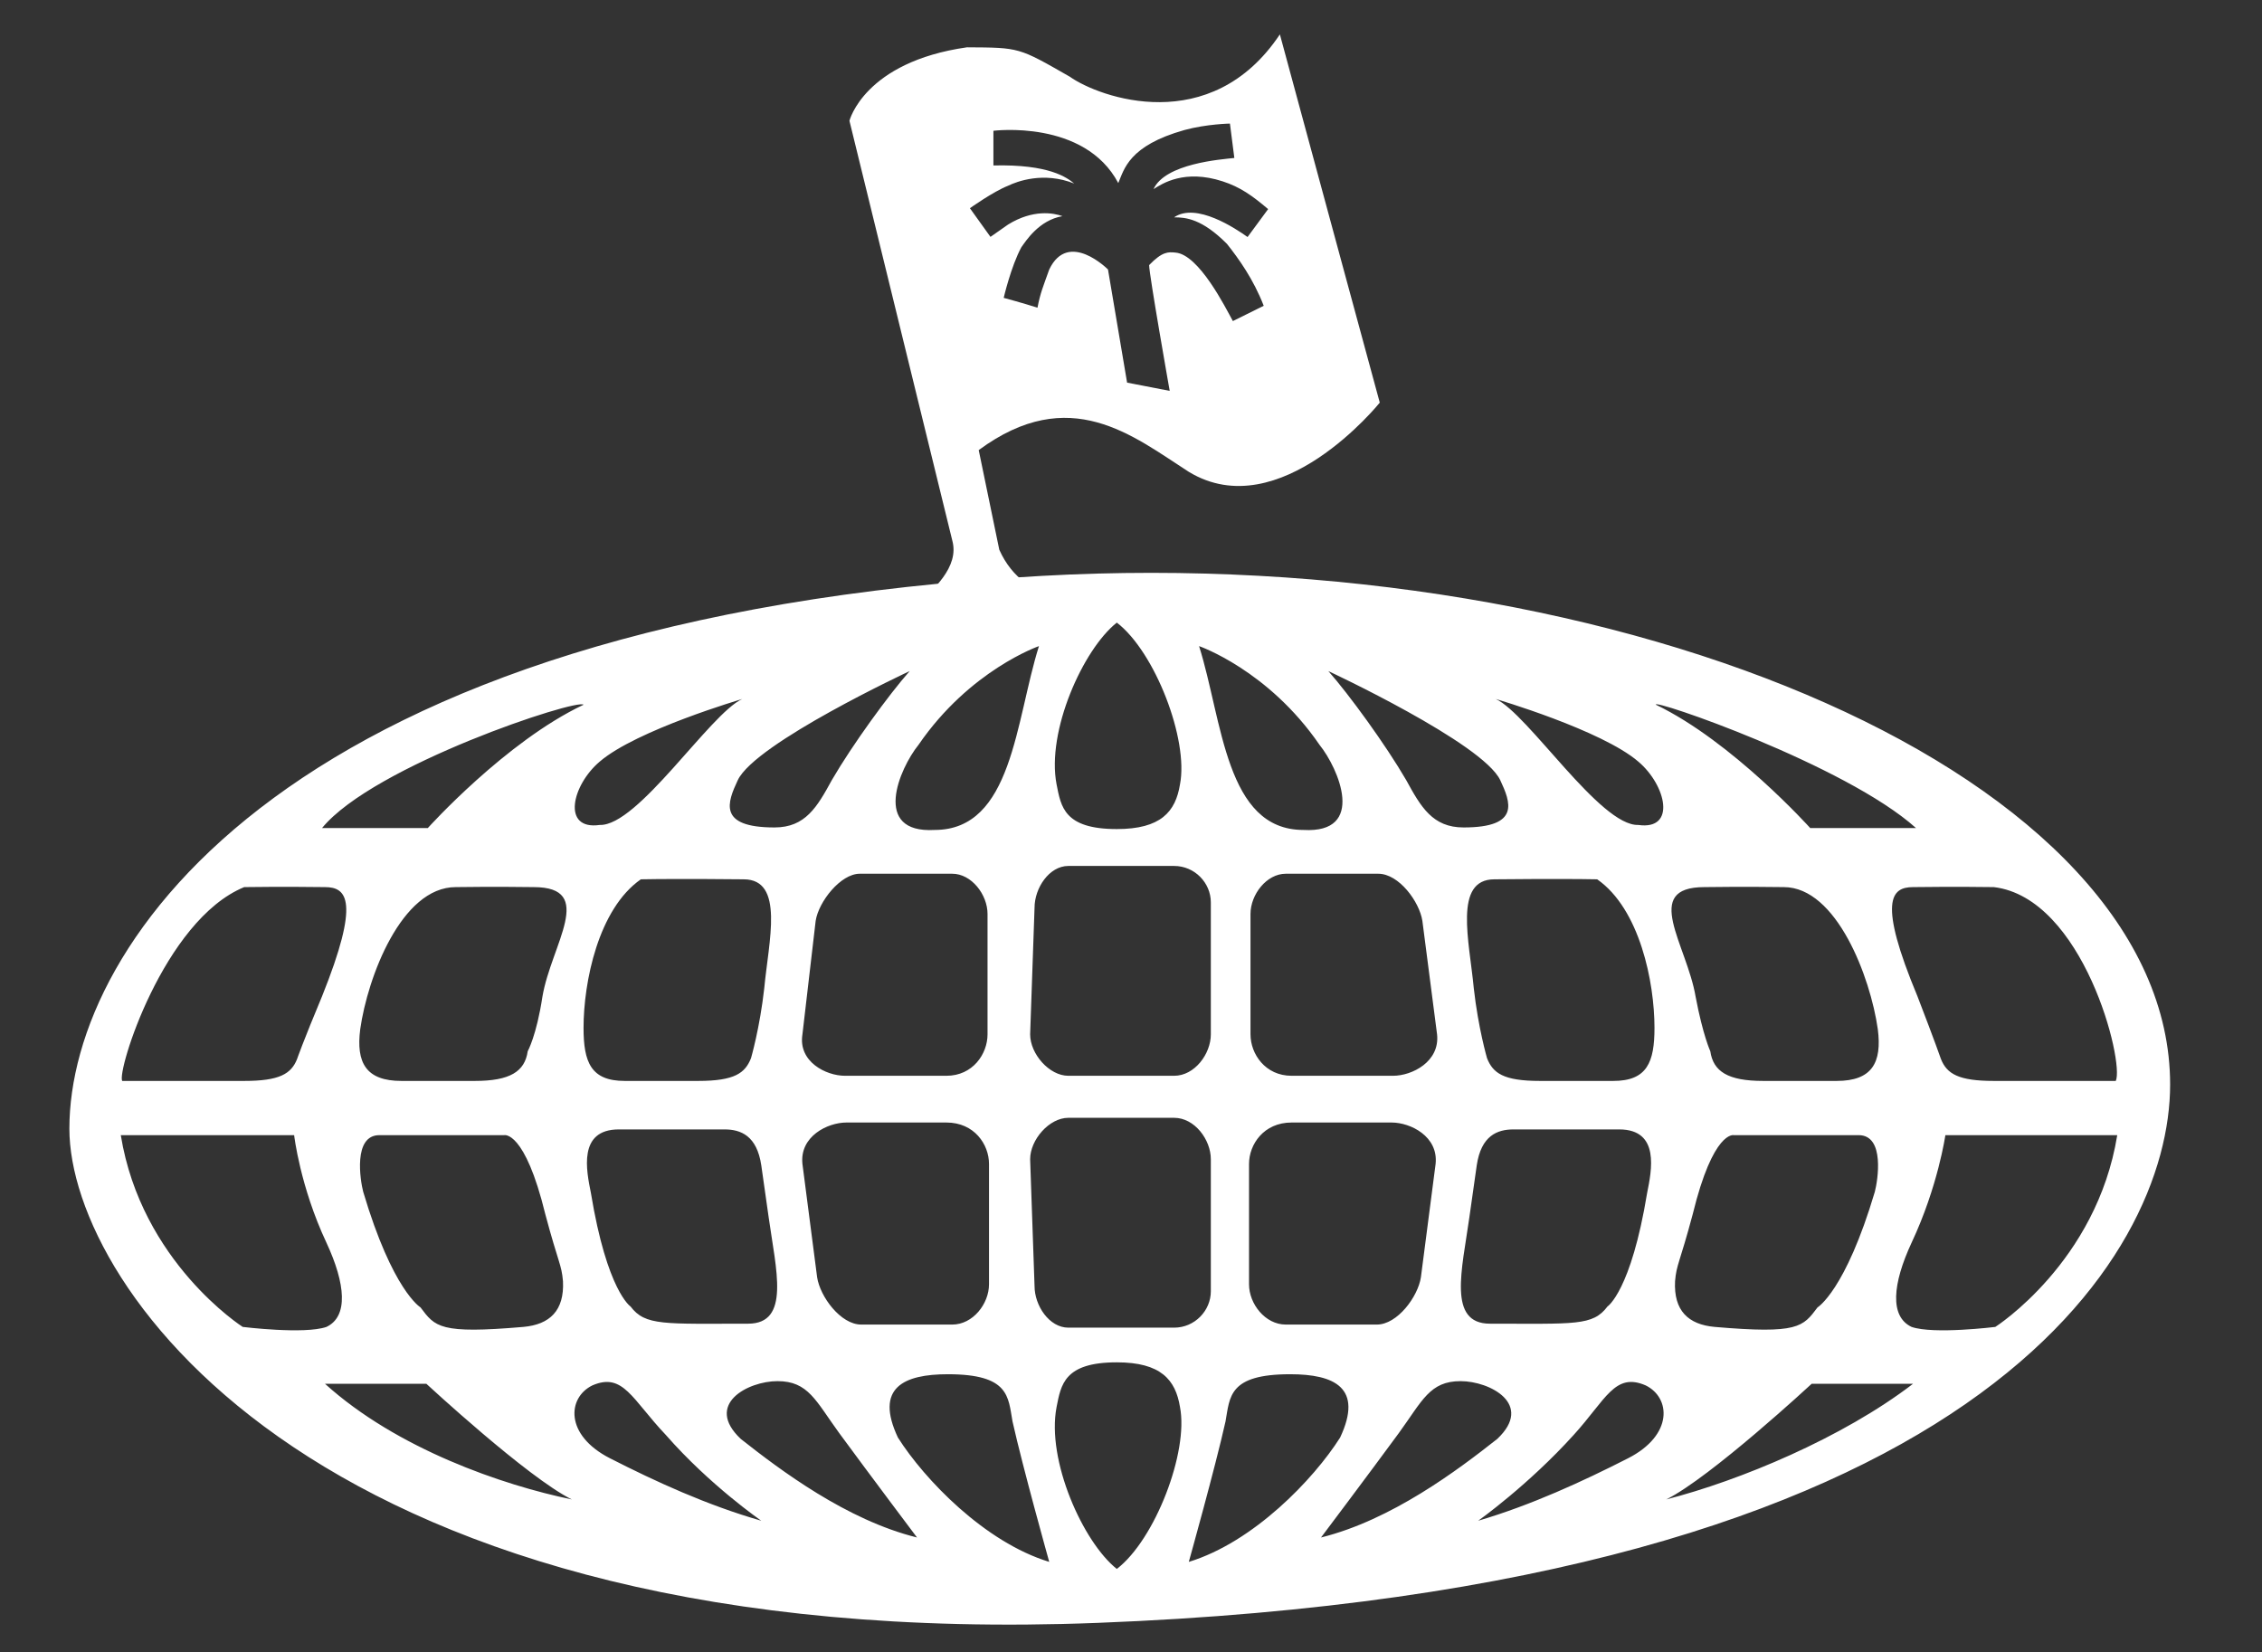 <?xml version="1.0" encoding="UTF-8" standalone="no"?>
<!DOCTYPE svg PUBLIC "-//W3C//DTD SVG 1.1//EN" "http://www.w3.org/Graphics/SVG/1.1/DTD/svg11.dtd">
<svg width="100%" height="100%" viewBox="0 0 2312 1689" version="1.1" xmlns="http://www.w3.org/2000/svg" xmlns:xlink="http://www.w3.org/1999/xlink" xml:space="preserve" xmlns:serif="http://www.serif.com/" style="fill-rule:evenodd;clip-rule:evenodd;stroke-linejoin:round;stroke-miterlimit:2;">
    <rect x="0" y="0" width="2312" height="1689" fill="#333333" stroke="none"/>
    <g transform="matrix(1,0,0,1,-22812.2,-736)">
        <g id="Artboard1" transform="matrix(2.906,0,0,2.124,20799.5,1322.54)">
            <rect x="692.463" y="-276.176" width="795.182" height="795.182" style="fill:none;"/>
            <g transform="matrix(5.167,0,0,7.072,-51763.7,-38512.9)">
                <path d="M10214.4,5448.11C10215.7,5446.93 10217.5,5445.37 10217,5443.56L10210,5415C10210,5415 10211,5411 10218,5410C10221.6,5410.02 10221.5,5410 10225,5412C10227,5413.42 10234.6,5416.16 10239.3,5409.12C10241.4,5416.89 10246.1,5434.18 10246.1,5434.18C10246.1,5434.18 10239.3,5442.65 10233.1,5438.89C10229.3,5436.45 10225,5432.84 10218.8,5437.41L10220.2,5444.19C10221.1,5446.21 10222.6,5446.92 10224,5447.62L10214.4,5448.11ZM10228.9,5432.82L10231.8,5433.38C10231.8,5433.38 10230.4,5425.47 10230.4,5424.82C10231.3,5423.89 10231.7,5423.92 10232.2,5423.97C10233.8,5424.11 10235.6,5427.72 10236.1,5428.63L10238.2,5427.59C10237.5,5425.78 10236.5,5424.39 10235.7,5423.38C10234,5421.67 10232.9,5421.57 10232.1,5421.57C10233.6,5420.53 10236.3,5422.34 10237.1,5422.91L10238.5,5421.01C10237.4,5420.08 10236.6,5419.51 10235.4,5419.12C10232.8,5418.28 10231.3,5419.27 10230.7,5419.65C10231.5,5417.9 10235.3,5417.63 10236.2,5417.53L10235.9,5415.19C10235.9,5415.19 10234.3,5415.22 10232.8,5415.63C10229,5416.7 10228.7,5418.31 10228.3,5419.24C10226,5414.89 10219.8,5415.68 10219.8,5415.68L10219.8,5418.04C10223.6,5417.95 10224.8,5418.86 10225.3,5419.27C10223.2,5418.44 10221.4,5419.13 10220.8,5419.42C10219.8,5419.81 10218.2,5420.95 10218.2,5420.95L10219.6,5422.9L10220.8,5422.06C10222.5,5421.01 10223.9,5421.27 10224.5,5421.49C10222.9,5421.76 10222,5423.19 10221.7,5423.61C10221,5424.9 10220.5,5427.05 10220.5,5427.05C10220.5,5427.05 10221.8,5427.4 10222.8,5427.72C10223,5426.68 10223.2,5426.25 10223.6,5425.12C10224.9,5422.4 10227.6,5425.12 10227.6,5425.12L10228.9,5432.82Z" style="fill:white;"/>
            </g>
            <g transform="matrix(5.167,0,0,7.072,-51763.7,-38512.9)">
                <path d="M10223.1,5445.97C10263,5443.75 10299.9,5459.73 10299.9,5480.59C10299.9,5492.04 10287.1,5514.89 10226.9,5517.22C10174.2,5519.27 10156.9,5494.46 10156.9,5483.59C10156.9,5470.9 10171.9,5448.82 10223.1,5445.97ZM10237.2,5485.99L10237.2,5494.18C10237.2,5495.51 10238.3,5496.92 10239.7,5496.92L10245.9,5496.92C10247.3,5496.92 10248.7,5495.02 10248.9,5493.7L10249.9,5485.99C10250.1,5484.12 10248.2,5483.17 10246.9,5483.17L10240.1,5483.17C10238.2,5483.17 10237.2,5484.66 10237.2,5485.99ZM10277.2,5480.34C10279.6,5480.34 10280.3,5479.11 10280,5476.81C10279.5,5473.29 10277.2,5467.15 10273.6,5467.15C10271,5467.11 10268.2,5467.15 10268.2,5467.15C10263.9,5467.15 10267,5471.06 10267.6,5474.61C10268.1,5477.25 10268.6,5478.32 10268.6,5478.32C10268.8,5479.7 10269.8,5480.34 10272.2,5480.34L10277.2,5480.34ZM10282.4,5500.95L10275.5,5500.95C10275.5,5500.95 10268.6,5507.34 10265.6,5508.82C10270.6,5507.54 10277.6,5504.63 10282.4,5500.95ZM10296.2,5480.34C10296.8,5479.07 10294,5467.88 10287.9,5467.15C10285.4,5467.11 10282.4,5467.15 10282.4,5467.15C10280.9,5467.15 10280,5468.1 10282.7,5474.58C10283.9,5477.69 10284.3,5478.85 10284.3,5478.85C10284.7,5479.86 10285.5,5480.34 10287.9,5480.34L10296.2,5480.34ZM10204,5510.27C10204,5510.27 10200.5,5507.86 10197.5,5504.43C10195.2,5502.01 10194.6,5500.15 10192.5,5501.06C10190.8,5501.89 10190.6,5504.44 10193.7,5506.02C10196.8,5507.6 10200.3,5509.21 10204,5510.27ZM10160.4,5484.03C10161.8,5492.68 10168.7,5497.08 10168.7,5497.08C10168.7,5497.08 10172.9,5497.6 10174.4,5497.08C10175.9,5496.37 10175.7,5494.15 10174.4,5491.35C10172.6,5487.52 10172.2,5484.03 10172.2,5484.03L10160.4,5484.03ZM10214.6,5511.41C10214.6,5511.41 10211.4,5507.16 10209.3,5504.3C10207.7,5502.1 10207.2,5500.77 10205.1,5500.77C10203.1,5500.77 10200.1,5502.34 10202.6,5504.7C10205.3,5506.83 10209.8,5510.22 10214.6,5511.41ZM10191.9,5454.74C10191.5,5454.29 10177.6,5458.86 10174.1,5463.13L10181.3,5463.13C10181.3,5463.13 10186.6,5457.24 10191.9,5454.74ZM10223.6,5513.07C10223.6,5513.07 10221.8,5506.65 10221.1,5503.51C10220.8,5501.84 10220.9,5500.3 10216.7,5500.3C10213.7,5500.3 10211.7,5501.21 10213.3,5504.61C10215.1,5507.45 10219.2,5511.73 10223.6,5513.07ZM10178,5484.03C10176.2,5484.03 10176.7,5487.11 10176.9,5487.88C10178.9,5494.62 10180.8,5495.75 10180.8,5495.75C10181.8,5497.08 10182.1,5497.57 10187.8,5497.08C10189.6,5496.92 10190.6,5495.97 10190.5,5493.97C10190.4,5492.81 10190.2,5492.79 10189.3,5489.42C10187.9,5483.68 10186.5,5484.03 10186.5,5484.03L10178,5484.03ZM10242.1,5511.41C10246.9,5510.22 10251.4,5506.83 10254.1,5504.7C10256.6,5502.34 10253.6,5500.77 10251.6,5500.77C10249.5,5500.77 10249,5502.1 10247.4,5504.3C10245.3,5507.16 10242.1,5511.41 10242.1,5511.41ZM10202.7,5454.35C10202.7,5454.35 10195.5,5456.46 10193,5458.61C10191.1,5460.22 10190.4,5463.29 10193,5462.92C10195.6,5463.01 10200.5,5455.36 10202.7,5454.35ZM10252.8,5510.27C10256.4,5509.21 10259.9,5507.6 10263,5506.02C10266.1,5504.44 10265.9,5501.89 10264.2,5501.06C10262.1,5500.15 10261.5,5502.01 10259.3,5504.43C10256.2,5507.86 10252.8,5510.27 10252.8,5510.27ZM10194.3,5483.64C10191.5,5483.64 10192.1,5486.46 10192.4,5487.96C10193.5,5494.65 10195.1,5495.69 10195.1,5495.69C10196.1,5497.02 10197.4,5496.86 10203.1,5496.86C10206,5496.86 10205,5493.19 10204.5,5489.61L10204,5486.09C10203.7,5484.06 10202.6,5483.64 10201.5,5483.64L10194.3,5483.64ZM10233.1,5513.07C10237.5,5511.73 10241.6,5507.45 10243.4,5504.61C10245,5501.21 10243,5500.3 10240,5500.3C10235.8,5500.3 10235.9,5501.84 10235.6,5503.51C10234.9,5506.65 10233.1,5513.07 10233.1,5513.07ZM10194.7,5480.34L10199.7,5480.34C10202.2,5480.34 10202.9,5479.8 10203.3,5478.79C10203.3,5478.79 10203.9,5476.73 10204.2,5474.04C10204.5,5470.83 10205.6,5466.62 10202.8,5466.62C10202.8,5466.62 10198.4,5466.57 10195.8,5466.62C10192.9,5468.64 10191.9,5473.62 10191.9,5476.73C10191.9,5479.06 10192.4,5480.34 10194.7,5480.34ZM10234.6,5485.67C10234.6,5484.34 10233.5,5482.85 10232.1,5482.85L10224.9,5482.85C10223.6,5482.85 10222.3,5484.34 10222.3,5485.67L10222.6,5494.3C10222.6,5495.63 10223.6,5497.13 10224.9,5497.13L10232.1,5497.13C10233.5,5497.13 10234.6,5495.98 10234.6,5494.65L10234.6,5485.67ZM10234.6,5477.17L10234.6,5468.19C10234.6,5466.86 10233.5,5465.71 10232.1,5465.71L10224.9,5465.71C10223.6,5465.71 10222.6,5467.21 10222.6,5468.55L10222.3,5477.17C10222.3,5478.5 10223.6,5479.99 10224.9,5479.99L10232.1,5479.99C10233.5,5479.99 10234.6,5478.5 10234.6,5477.17ZM10278.7,5484.03L10270.2,5484.03C10270.2,5484.03 10268.8,5483.68 10267.4,5489.42C10266.5,5492.79 10266.3,5492.81 10266.2,5493.97C10266.1,5495.97 10267.1,5496.92 10268.9,5497.08C10274.6,5497.57 10274.9,5497.08 10275.9,5495.75C10275.9,5495.75 10277.8,5494.62 10279.8,5487.88C10280,5487.11 10280.5,5484.03 10278.7,5484.03ZM10237.3,5477.17C10237.3,5478.5 10238.3,5479.99 10240.1,5479.99L10247,5479.99C10248.3,5479.99 10250.2,5479.03 10250,5477.17L10249,5469.45C10248.8,5468.14 10247.4,5466.24 10246,5466.24L10239.7,5466.24C10238.4,5466.24 10237.3,5467.65 10237.3,5468.98L10237.3,5477.17ZM10296.3,5484.03L10284.6,5484.03C10284.6,5484.03 10284.1,5487.52 10282.3,5491.35C10281,5494.15 10280.8,5496.37 10282.3,5497.08C10283.8,5497.6 10288,5497.08 10288,5497.08C10288,5497.08 10294.9,5492.68 10296.3,5484.03ZM10174.3,5500.95C10179.2,5505.38 10186.4,5507.85 10191.1,5508.82C10188.1,5507.34 10181.2,5500.95 10181.2,5500.95L10174.3,5500.95ZM10262,5480.34C10264.3,5480.34 10264.8,5479.06 10264.8,5476.73C10264.8,5473.62 10263.8,5468.64 10260.9,5466.62C10258.4,5466.57 10253.9,5466.62 10253.9,5466.62C10251.1,5466.62 10252.2,5470.83 10252.5,5474.04C10252.8,5476.73 10253.4,5478.79 10253.4,5478.79C10253.8,5479.8 10254.5,5480.34 10257,5480.34L10262,5480.34ZM10219.4,5477.17L10219.4,5468.98C10219.4,5467.65 10218.3,5466.24 10217,5466.24L10210.7,5466.24C10209.4,5466.24 10207.9,5468.14 10207.7,5469.45L10206.8,5477.17C10206.5,5479.03 10208.4,5479.99 10209.7,5479.99L10216.6,5479.99C10218.4,5479.99 10219.4,5478.5 10219.4,5477.17ZM10262.4,5483.64L10255.2,5483.64C10254.1,5483.64 10253,5484.06 10252.7,5486.09L10252.2,5489.61C10251.7,5493.19 10250.7,5496.86 10253.6,5496.86C10259.4,5496.86 10260.6,5497.02 10261.6,5495.69C10261.6,5495.69 10263.2,5494.65 10264.3,5487.96C10264.6,5486.46 10265.2,5483.64 10262.4,5483.64ZM10219.5,5485.99C10219.5,5484.66 10218.5,5483.17 10216.6,5483.17L10209.8,5483.17C10208.5,5483.17 10206.6,5484.12 10206.8,5485.99L10207.8,5493.7C10208,5495.02 10209.4,5496.92 10210.8,5496.92L10217,5496.92C10218.4,5496.92 10219.5,5495.51 10219.5,5494.18L10219.5,5485.99ZM10214.1,5452.45C10214.1,5452.45 10203.6,5457.34 10202.4,5459.87C10201.7,5461.37 10201,5463.09 10204.9,5463.09C10207,5463.09 10207.8,5461.7 10208.8,5459.87C10210.2,5457.46 10212.7,5454.03 10214.1,5452.45ZM10242.6,5452.45C10244,5454.03 10246.5,5457.46 10247.9,5459.87C10248.9,5461.7 10249.7,5463.09 10251.8,5463.09C10255.7,5463.09 10255,5461.37 10254.3,5459.87C10253.1,5457.34 10242.6,5452.45 10242.6,5452.45ZM10228.2,5449.15C10225.9,5450.97 10223.4,5456.55 10224.1,5460.16C10224.4,5461.67 10224.6,5463.2 10228.2,5463.2C10231.2,5463.2 10232.2,5462.02 10232.5,5460.16C10233.1,5457.12 10230.8,5451.14 10228.2,5449.15ZM10222.9,5450.75C10222.9,5450.75 10218.2,5452.37 10214.7,5457.47C10213.4,5459.08 10211.5,5463.51 10215.8,5463.26C10221.1,5463.26 10221.3,5455.82 10222.9,5450.75ZM10254,5454.35C10256.2,5455.36 10261.1,5463.01 10263.7,5462.92C10266.3,5463.29 10265.6,5460.22 10263.7,5458.61C10261.2,5456.46 10254,5454.35 10254,5454.35ZM10179.5,5480.34L10184.5,5480.34C10186.9,5480.34 10187.9,5479.7 10188.1,5478.32C10188.1,5478.32 10188.7,5477.25 10189.1,5474.61C10189.7,5471.06 10192.8,5467.15 10188.5,5467.15C10188.5,5467.15 10185.7,5467.11 10183.2,5467.15C10179.5,5467.15 10177.2,5473.29 10176.7,5476.81C10176.4,5479.11 10177.1,5480.34 10179.5,5480.34ZM10233.8,5450.75C10235.4,5455.82 10235.6,5463.26 10240.9,5463.26C10245.2,5463.51 10243.3,5459.08 10242,5457.47C10238.5,5452.37 10233.8,5450.75 10233.8,5450.75ZM10264.9,5454.74C10270.1,5457.24 10275.4,5463.13 10275.4,5463.13L10282.6,5463.13C10277.8,5458.82 10264.5,5454.26 10264.9,5454.74ZM10228.2,5513.55C10230.8,5511.56 10233.1,5505.58 10232.5,5502.53C10232.2,5500.68 10231.2,5499.49 10228.2,5499.49C10224.6,5499.49 10224.4,5501.03 10224.1,5502.53C10223.4,5506.15 10225.9,5511.73 10228.2,5513.55ZM10160.5,5480.34L10168.8,5480.34C10171.2,5480.34 10172,5479.86 10172.4,5478.85C10172.4,5478.85 10172.8,5477.69 10174.1,5474.58C10176.7,5468.1 10175.8,5467.15 10174.3,5467.15C10174.3,5467.15 10171.3,5467.11 10168.8,5467.15C10163.3,5469.41 10160.1,5479.77 10160.5,5480.34Z" style="fill:white;"/>
            </g>
        </g>
    </g>
</svg>
